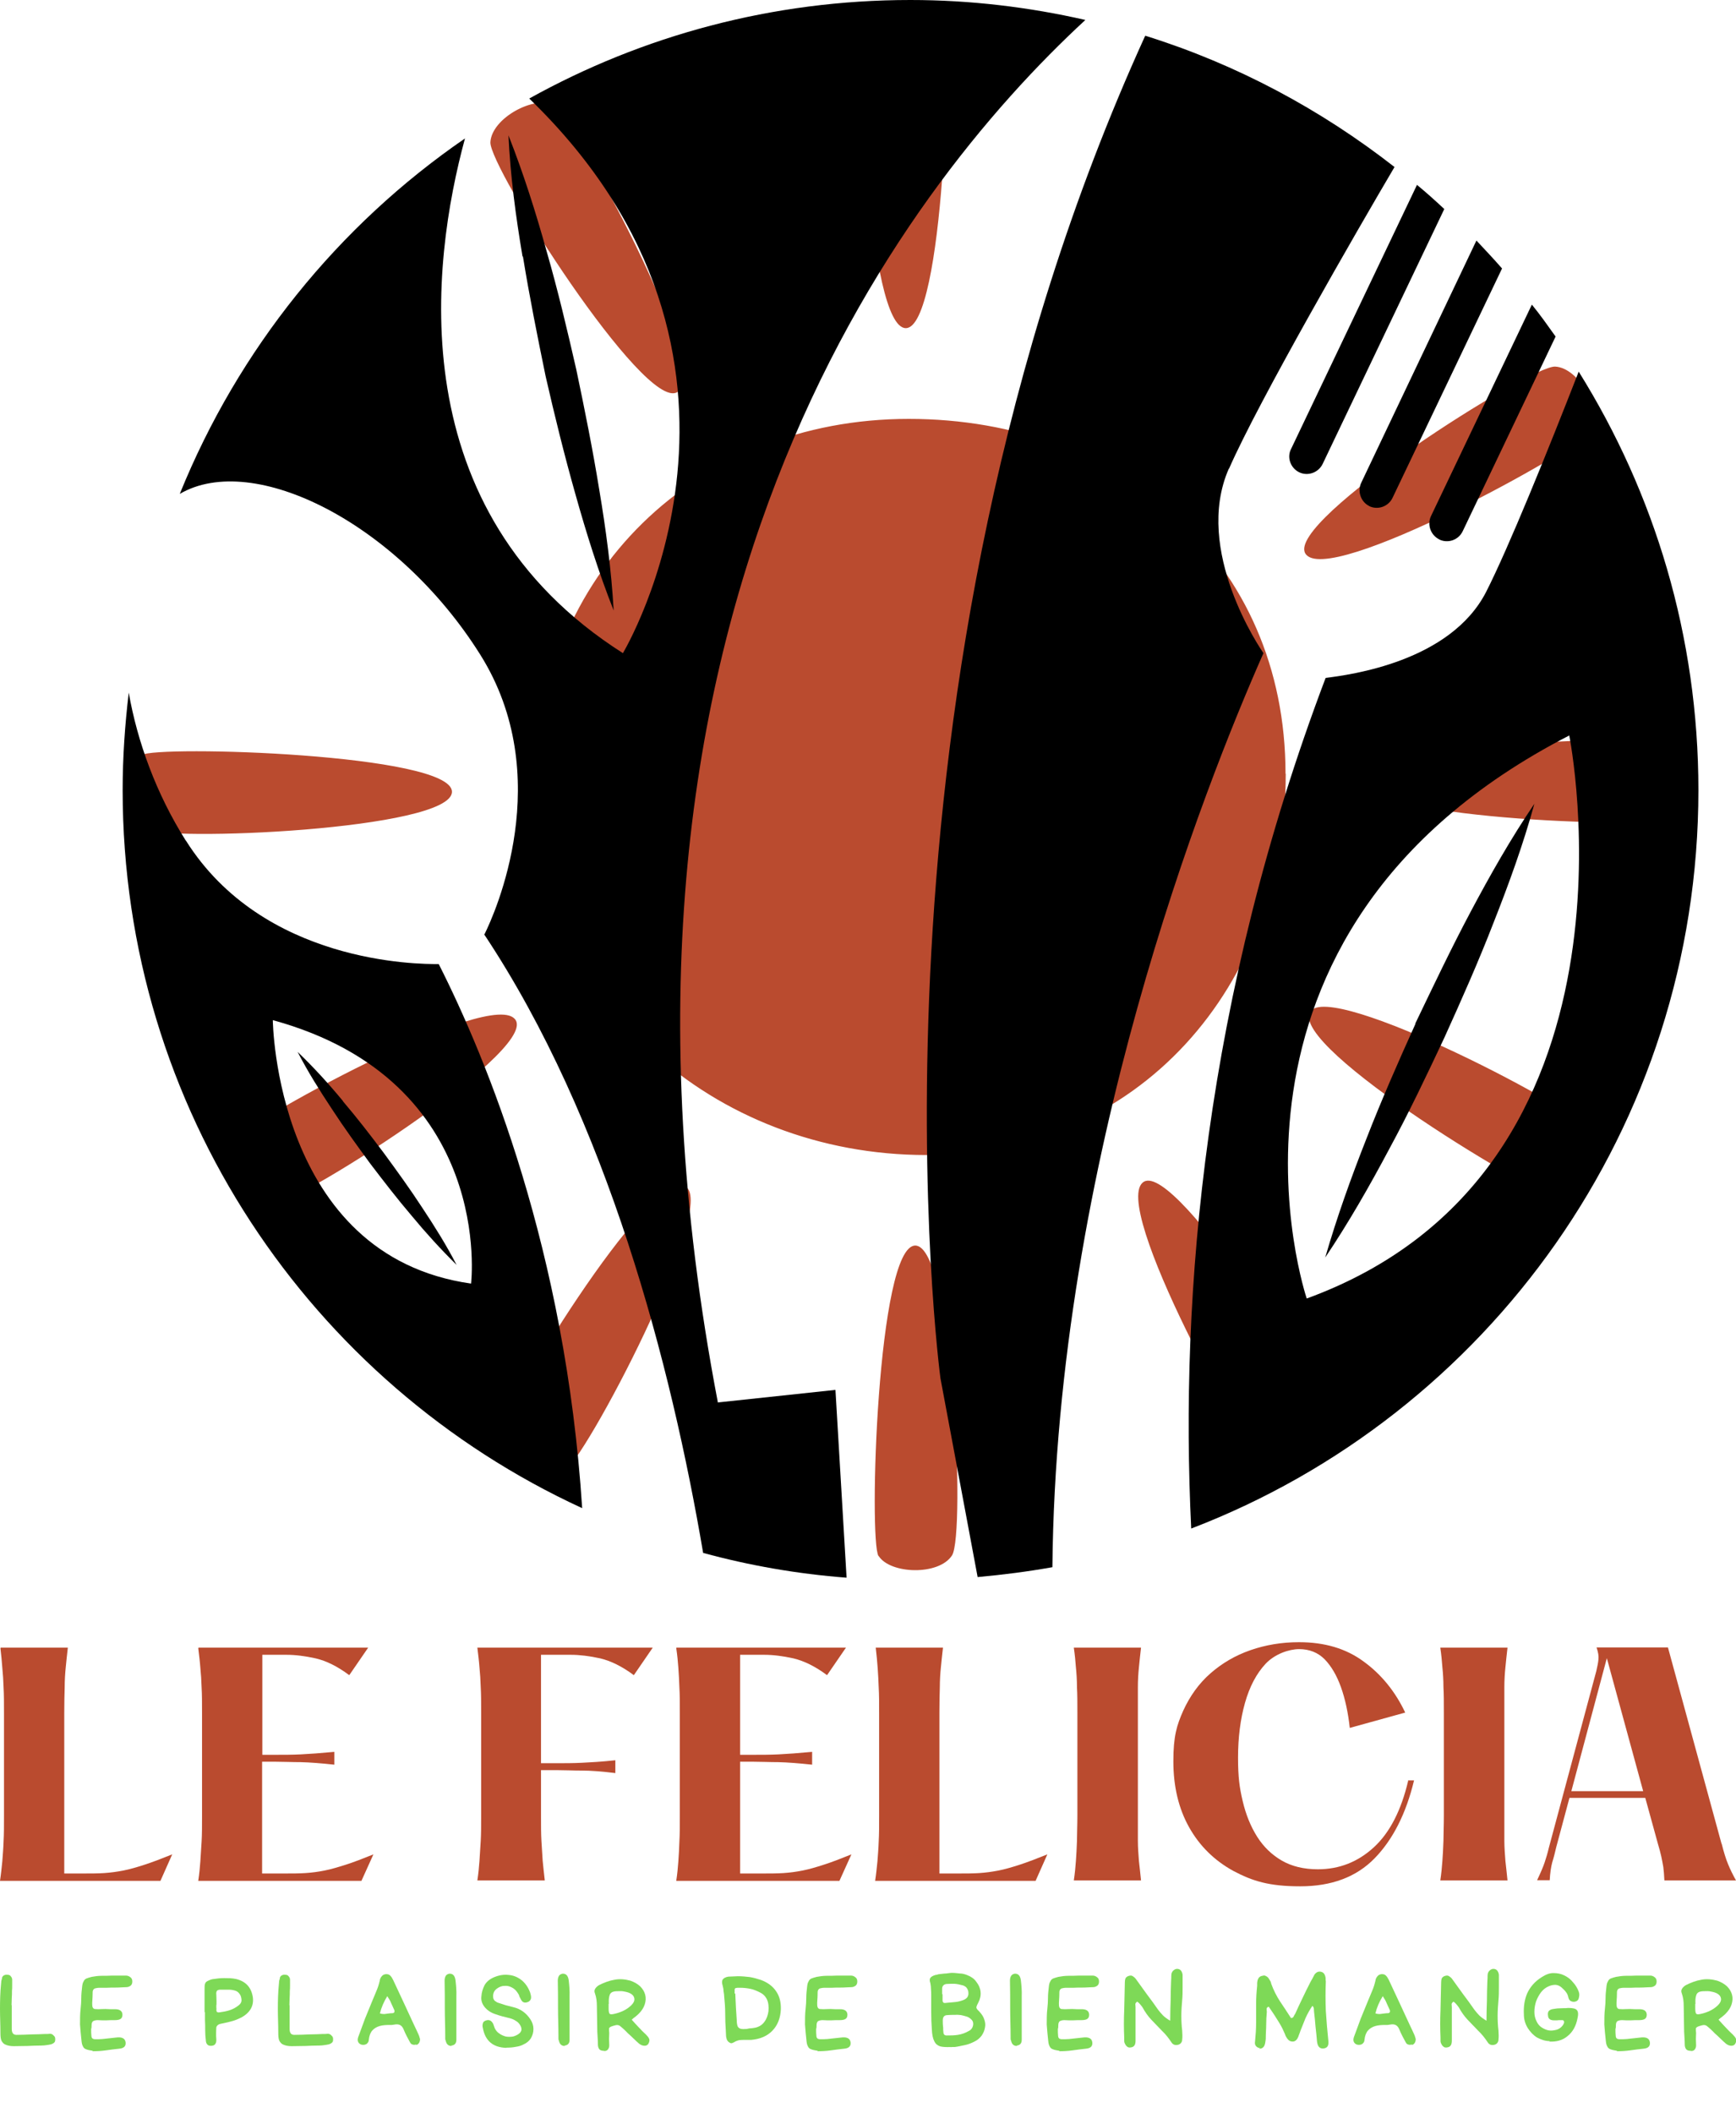 <svg xmlns="http://www.w3.org/2000/svg" xmlns:xlink="http://www.w3.org/1999/xlink" id="Calque_1" viewBox="0 0 826.6 1005.8"><defs><style>      .st0 {        fill: none;      }      .st1 {        fill: #7ed957;      }      .st2 {        fill: #ba4b2f;      }      .st3 {        clip-path: url(#clippath-1);      }      .st4 {        clip-path: url(#clippath-3);      }      .st5 {        clip-path: url(#clippath-2);      }      .st6 {        clip-path: url(#clippath);      }    </style><clipPath id="clippath"><rect class="st0" x="561.2" y="176.8" width="247.8" height="555.8"></rect></clipPath><clipPath id="clippath-1"><rect class="st0" x="85.6" width="435.6" height="751"></rect></clipPath><clipPath id="clippath-2"><rect class="st0" x="441.1" y="16.6" width="225.3" height="734.4"></rect></clipPath><clipPath id="clippath-3"><rect class="st0" x="58" y="327" width="222.8" height="395.5"></rect></clipPath></defs><path class="st2" d="M612.2,368.3c0,101.1-70.1,181.5-171.2,181.5s-186.1-74.1-186.1-175.2,76.7-175.2,177.8-175.2,179.4,67.8,179.4,168.9h0ZM448.7,8.4c-5.5-8.6-28.6-9.4-34.9.3-6.5,10-.6,147.5,17.5,147.5s22.2-140.4,17.5-147.8h0ZM263.6,50c-9.1-4.7-29.5,6.2-30.1,17.7-.6,11.9,73.2,128.1,88.9,119,17.1-9.9-51-132.7-58.8-136.7ZM124.1,178.4c-10.2.5-22.5,20.1-17.2,30.4,5.4,10.6,127.5,74.3,136.5,58.6,9.9-17.1-110.5-89.5-119.3-89h0ZM67.4,359.5c-8.6,5.5-9.4,28.6.3,34.9,10,6.5,147.5.6,147.5-17.5s-140.4-22.2-147.8-17.5h0ZM108.9,544.5c-4.7,9.1,6.2,29.5,17.7,30.1,11.9.6,128.1-73.2,119-88.9-9.9-17.1-132.7,51-136.7,58.8h0ZM237.4,684.1c.5,10.2,20.1,22.5,30.4,17.2,10.6-5.4,74.3-127.5,58.6-136.5-17.1-9.9-89.5,110.5-89,119.3h0ZM418.4,740.7c5.5,8.6,28.6,9.4,34.9-.3,6.5-10,.6-147.5-17.5-147.5s-22.2,140.4-17.5,147.8h0ZM603.5,699.2c9.1,4.7,29.5-6.2,30.1-17.7.6-11.9-73.2-128.1-88.9-119-17.1,9.9,51,132.7,58.8,136.7h0ZM743.1,570.7c10.2-.5,22.5-20.1,17.2-30.4-5.4-10.6-127.5-74.3-136.5-58.6-9.9,17.1,110.5,89.5,119.3,89h0ZM799.7,389.7c8.6-5.5,9.4-28.6-.3-34.9-10-6.5-147.5-.6-147.5,17.5s140.4,22.2,147.8,17.5h0ZM758.2,204.6c4.7-9.1-6.2-29.5-17.7-30.1-11.9-.6-128.1,73.2-119,88.9,9.9,17.1,132.7-51,136.7-58.8h0ZM629.7,65.1c-.5-10.2-20.1-22.5-30.4-17.2-10.6,5.4-74.3,127.5-58.6,136.5,17.1,9.9,89.5-110.5,89-119.3h0Z"></path><path d="M685.3,256.8c4.1,2,9.2.3,11.2-4l44.2-92.6c-3.7-5.2-7.3-10.3-11.3-15.2l-48,100.6c-2,4.1-.2,9.2,4,11.2h0Z"></path><g class="st6"><path d="M808.7,376.1c0-73.2-20.9-141.4-57-199.2-14.8,38-33.5,84.1-44.1,104.9-17.1,33.2-64.6,39.4-76.4,40.9-57.6,152.1-69.5,293-64,404.9,141.2-54.1,241.5-191,241.5-351.5h0ZM622.2,618.1s-58.8-173.4,125-268c0,0,41.8,207.1-125,268Z"></path></g><g class="st3"><path d="M341.8,667.5C270.4,294.4,429.4,90.2,516.8,9.5c-26.7-6.1-54.7-9.5-83.3-9.5-65.8,0-127.7,17-181.5,46.9,128.6,124.3,44.6,264,44.6,264-106.5-67.7-91.2-186.1-75.2-245-60.4,41.5-107.9,100.3-135.8,169.2,35.1-20.5,103.7,13.9,143,76.4,36.5,58,7,123.4,2.1,133.2h-.2c58.8,88.4,89.1,205.2,104.3,294.5,22,6,44.8,10,68.3,11.8l-5.3-89.4-56.2,6h0Z"></path></g><g class="st5"><path d="M585.2,223.1c14.1-32.2,61.4-114.1,78.8-143.6-35.1-27.4-75.1-48.9-118.7-62.5-141.6,310.7-97.5,639.1-97.5,639.1l17.7,94.6c12.1-1.1,23.8-2.6,35.6-4.7,1.8-193.1,72.7-372.3,100.5-435.1-1.2-1.7-33.6-48.9-16.5-87.8h0Z"></path></g><path d="M651.9,240.9c4.1,2,9.2.3,11.2-4l52.1-109.1c-4-4.6-8.1-8.9-12.2-13.3l-54.8,115.2c-2,4.1-.3,9.2,3.8,11.2h0Z"></path><path d="M618.6,224.8c4.1,2,9.2.2,11.2-4l57.9-121.3c-4.3-4-8.5-7.8-13-11.5l-59.9,125.6c-2.2,4.1-.3,9.2,3.8,11.2h0Z"></path><g class="st4"><path d="M88.5,400.2c-14.2-22.5-23.1-47.2-27.2-70.5-1.8,15.2-2.9,30.6-2.9,46.4,0,151.8,89.7,282.4,218.8,341.8-7.9-122.7-45.4-213.8-68.3-259-10.1.1-83.6-.3-120.4-58.8h0ZM224.3,611c-93.3-13.2-94.4-125.4-94.4-125.4,106,29,94.4,125.4,94.4,125.4Z"></path></g><path d="M163.3,524.1c-6.7-8.1-13.8-15.9-21.6-23.4,4.9,9.5,10.5,18.4,16.4,27.3,5.8,8.9,11.9,17.3,18.2,25.9,6.4,8.4,12.8,16.7,19.7,24.8,6.7,8.1,13.8,15.9,21.4,23.4-4.9-9.5-10.5-18.4-16.4-27.3-5.8-8.9-11.9-17.3-18.2-25.9-6.3-8.4-12.7-16.7-19.6-24.8h0Z"></path><path d="M249,122.1c3.1,19.1,6.9,38,10.8,57,4.3,18.8,8.9,37.5,14.2,56.2,5.2,18.5,11,37.1,18.2,55.3-1.1-19.4-3.7-38.7-6.9-57.7-3.1-19.1-6.9-38-10.9-57-4.3-18.8-8.7-37.5-14.1-56.2-5.2-18.7-11-37-18.2-55.3.9,19.4,3.5,38.7,6.7,57.7h0Z"></path><path d="M674,487.3c-8.2,18.1-16.2,36.3-23.4,54.8-7.3,18.5-14,37.2-19.6,56.5,11.2-16.7,21.1-34,30.4-51.5,9.5-17.5,18-35.4,26.4-53.3,8.2-18.1,16.2-36.1,23.4-54.7,7.3-18.5,14.1-37.2,19.4-56.5-11.3,16.7-21.1,34-30.4,51.5-9.2,17.3-17.7,35.2-26.3,53.1h0Z"></path><path class="st2" d="M.3,784.3h32c-.4,3.3-.7,6.5-1,9.4-.3,2.9-.5,6.1-.5,9.4-.1,3.3-.2,7.3-.2,12.1v76.6h8.8c3.8,0,7.2,0,10.2-.2,3-.2,6-.6,9.1-1.2,3.1-.6,6.5-1.6,10.2-2.8s8.1-2.9,13.1-4.9l-5.6,12.6H0c.5-3.3.8-6.4,1.1-9.3.2-2.9.5-6.1.6-9.5.2-3.4.2-7.4.2-12.1v-49c0-4.8,0-8.8-.2-12.1-.1-3.3-.3-6.5-.6-9.4-.2-2.9-.5-6-.9-9.4H.3Z"></path><path class="st2" d="M94.6,784.3h80.7l-9,13.1c-5.6-4.2-10.9-6.8-16-8-5-1.1-9.6-1.7-13.9-1.7h-11.5v47.6h6.6c3.7,0,7.6,0,11.7-.2,4.2-.2,9.5-.6,16-1.2v6.1c-6.5-.7-11.8-1.1-16-1.2-4.1,0-8-.2-11.7-.2h-6.7v53.2h10.4c3.8,0,7.1,0,10.2-.2,3.1-.2,6.1-.6,9.1-1.2,3.1-.6,6.4-1.6,10.2-2.8,3.8-1.2,8.1-2.9,13.1-4.9l-5.7,12.6h-77.7c.5-3.3.8-6.4,1-9.3.2-2.9.4-6.1.6-9.5.2-3.4.2-7.4.2-12.1v-49c0-4.8,0-8.8-.2-12.1-.1-3.3-.3-6.5-.6-9.4-.2-2.9-.6-6-1-9.4h0Z"></path><path class="st2" d="M227.3,784.3h83.5l-9,13.1c-5.6-4.2-11-6.8-16-8-5-1.1-9.7-1.7-14-1.7h-14.2v51.6h7.7c3.7,0,7.6,0,11.7-.2,4.2-.2,9.5-.5,16-1.2v6.1c-6.5-.8-11.8-1.2-16-1.2-4.1,0-8-.2-11.7-.2h-7.7v21.6c0,4.7,0,8.7.2,12.1.2,3.4.4,6.5.6,9.5.3,2.9.6,6,1,9.3h-32.1c.5-3.3.8-6.4,1-9.3.2-2.9.4-6.1.6-9.5.2-3.4.2-7.4.2-12.1v-49c0-4.8,0-8.8-.2-12.1-.1-3.3-.3-6.5-.6-9.4-.2-2.9-.6-6-1-9.4h0Z"></path><path class="st2" d="M322.1,784.3h80.7l-9,13.1c-5.6-4.2-11-6.8-16-8-5-1.1-9.6-1.7-13.9-1.7h-11.5v47.6h6.6c3.7,0,7.6,0,11.7-.2,4.2-.2,9.5-.6,16-1.2v6.1c-6.5-.7-11.8-1.1-16-1.2-4.1,0-8-.2-11.7-.2h-6.6v53.2h10.4c3.8,0,7.1,0,10.2-.2,3.1-.2,6.1-.6,9.1-1.2,3.1-.6,6.5-1.6,10.2-2.8,3.8-1.2,8.1-2.9,13.1-4.9l-5.7,12.6h-77.7c.5-3.3.8-6.4,1-9.3.2-2.9.4-6.1.5-9.5.2-3.4.2-7.4.2-12.1v-49c0-4.8,0-8.8-.2-12.1-.1-3.3-.3-6.5-.5-9.4-.2-2.9-.5-6-1-9.4h0Z"></path><path class="st2" d="M417,784.3h32c-.4,3.3-.7,6.5-1,9.4-.3,2.9-.5,6.1-.5,9.4-.1,3.3-.2,7.3-.2,12.1v76.6h8.8c3.8,0,7.2,0,10.2-.2,3-.2,6-.6,9.1-1.2,3.1-.6,6.5-1.6,10.2-2.8s8.1-2.9,13.1-4.9l-5.6,12.6h-76.4c.5-3.3.8-6.4,1.1-9.3.2-2.9.5-6.1.6-9.5.2-3.4.2-7.4.2-12.1v-49c0-4.8,0-8.8-.2-12.1-.1-3.3-.3-6.5-.5-9.4-.2-2.9-.5-6-.9-9.4h0Z"></path><path class="st2" d="M511.3,784.3h32c-.4,3.3-.7,6.5-1,9.4-.3,2.9-.5,6.1-.5,9.4,0,3.3,0,7.3,0,12.1v49c0,4.7,0,8.7,0,12.1,0,3.4.3,6.5.5,9.5.3,2.9.7,6,1,9.3h-32c.5-3.3.8-6.4,1-9.3.2-2.9.4-6.1.5-9.5,0-3.4.2-7.4.2-12.1v-49c0-4.8,0-8.8-.2-12.1,0-3.3-.2-6.5-.5-9.4-.2-2.9-.5-6-1-9.4h0Z"></path><path class="st2" d="M670.4,847.5h2.9c-3.8,15.8-10.1,28.2-18.8,37.1-8.7,8.9-20.5,13.3-35.4,13.3s-22.7-2.5-31.8-7.3c-9.1-5-16.1-11.9-21.1-20.8-5-8.9-7.5-19.4-7.5-31.4s1.6-17.1,4.7-24.1c3.2-7,7.5-13,13-17.8s11.8-8.5,19-11c7.2-2.5,14.9-3.8,23.1-3.8,12.2,0,22.4,3,30.8,9.2,8.4,6.1,15,14.2,19.8,24.3l-26.4,7.3c-.8-7.3-2.2-13.8-4.2-19.4-2-5.6-4.6-10-7.8-13.3-3.2-3.2-7.3-4.8-12.1-4.8s-11.6,2.3-16,7c-4.3,4.6-7.6,10.8-9.8,18.6s-3.3,16.5-3.3,26,.7,14.3,2.2,20.7c1.5,6.4,3.8,12.1,6.9,17,3.1,4.9,7.1,8.7,11.8,11.4,4.7,2.7,10.4,4.1,17.1,4.1,10.2,0,19.1-3.5,26.7-10.5,7.6-7,13-17.6,16.3-31.6h0Z"></path><path class="st2" d="M685.8,784.3h32c-.4,3.3-.7,6.5-1,9.4-.3,2.9-.5,6.1-.5,9.4,0,3.3,0,7.3,0,12.1v49c0,4.7,0,8.7,0,12.1,0,3.4.3,6.5.5,9.5.3,2.9.7,6,1,9.3h-32c.5-3.3.8-6.4,1-9.3.2-2.9.4-6.1.5-9.5,0-3.4.2-7.4.2-12.1v-49c0-4.8,0-8.8-.2-12.1,0-3.3-.2-6.5-.5-9.4-.2-2.9-.5-6-1-9.4Z"></path><path class="st2" d="M819.8,877.7c1,4,2,7.2,3,9.6,1,2.5,2.3,5.1,3.8,7.8h-34.1c-.1-2.5-.3-4.6-.5-6.3-.3-1.7-.6-3.4-1-5.2-.4-1.7-.9-3.7-1.6-6l-6-21.8h-36.1l-6.3,23.5c-.6,2.6-1.2,5-1.9,7.2-.6,2.2-1,5-1.2,8.5h-6c1.7-3.6,2.9-6.4,3.6-8.5.7-2.1,1.4-4.4,2-7l22.6-84.1c.5-2.2.9-4.1,1-5.5.2-1.5-.1-3.4-.9-5.7h34l25.5,93.4h0ZM748.2,852.6h34.2l-17.3-63.3-16.9,63.3Z"></path><path class="st1" d="M6.5,974c-1.6,0-2.9-.3-3.8-.7-.9-.3-1.5-1-2-1.9-.4-.9-.5-2.2-.5-3.8,0-3.8-.2-7.6-.2-11.4,0-3.9.1-7.8.5-11.8,0-.3.1-.8.1-1.2,0-.4.2-.8.3-1.2,0-.7.3-1.3.8-1.6.5-.3,1.1-.5,1.7-.4.8,0,1.4.2,1.7.7.4.4.7,1,.7,1.6,0,.9,0,1.9,0,2.8,0,.9,0,1.7-.1,2.6,0,1.2,0,2.3-.1,3.4,0,1.1-.1,2.2-.1,3.4h.1v5.6c0,1.8,0,3.7,0,5.7,0,1,.2,1.8.7,2.3.4.4,1.1.6,2.2.5,2.2,0,4.3-.1,6.4-.2,2.2,0,4.3-.1,6.5-.2h1.2c.4,0,.8-.1,1.2-.1.7,0,1.3.3,1.7.8.5.4.8.9.8,1.6,0,.7,0,1.3-.4,1.7-.4.4-.9.7-1.5.9-.8.2-1.6.3-2.3.4-.7.1-1.5.2-2.3.2-2.2,0-4.4.1-6.6.2-2.2,0-4.4.1-6.6.1h0Z"></path><path class="st1" d="M44.2,976.2c-1.3-.2-2.4-.4-3.1-.7-.7-.2-1.3-.7-1.6-1.4-.4-.7-.6-1.6-.7-2.8-.3-2.5-.5-5.1-.7-7.6,0-2.5,0-5.1.3-7.6.2-1.7.3-3.4.3-5.1,0-1.7.2-3.5.4-5.2.1-1.1.3-2,.7-2.6.3-.7.7-1.1,1.3-1.4.7-.3,1.5-.5,2.6-.8,1.6-.3,3.2-.5,4.8-.5s3.2,0,4.9-.1h6.6c.8,0,1.5.3,2.1.8.6.4.9,1.1.9,2,0,.8-.2,1.5-.8,2-.6.4-1.2.7-2,.7-1.5,0-3.1.2-4.8.2-1.6,0-3.1,0-4.7.1h-3.4c-.9,0-1.6.2-2.1.3-.4.2-.7.4-.9.9-.2.4-.2,1-.2,2,0,1.7-.2,3.1-.2,4,0,.9,0,1.5.2,2,.1.4.4.7.9.9.4,0,1,.1,1.8.1.9,0,2-.1,3.4-.1.8,0,1.5.1,2.3.1.8,0,1.5,0,2.3,0,2.4,0,3.5,1,3.5,2.7,0,1.1-.5,1.8-1.2,2.1-.7.3-1.5.4-2.4.4-1.4,0-2.8,0-4.1.1-1.4,0-2.8,0-4.1-.1-.9,0-1.7.2-2.2.5-.5.4-.7,1.1-.7,2.1,0,.5,0,1.1-.2,1.6,0,1.3,0,2.3.1,3,0,.7.2,1.3.5,1.5.3.3.9.4,1.6.4s1.8,0,3.1-.1c1.2-.1,2.4-.3,3.7-.4,1.2-.1,2.4-.3,3.7-.4,2.3-.1,3.5.7,3.7,2.4.2,1.8-.8,2.8-3.1,3-2.1.2-4.2.5-6.4.8-2.1.3-4.2.4-6.3.4h0Z"></path><path class="st1" d="M101,973.8c-.9.1-1.7,0-2.2-.5-.5-.5-.8-1.2-.8-2.2-.2-1.5-.3-3.1-.3-4.7,0-1.7,0-3.3-.1-4.8v-3.8h-.2v-10.8c0-1.1,0-2,.2-2.6.2-.7.6-1.1,1.2-1.4.6-.3,1.4-.7,2.4-.9,1.9-.3,3.7-.5,5.5-.5,1.9,0,3.7,0,5.6.4,4.7,1.1,7.4,4,8.1,8.8.5,4-1.3,7.2-5.4,9.5-1.4.7-2.8,1.3-4.2,1.7-1.5.4-2.9.8-4.5,1.1-1.2.2-2,.4-2.4.7s-.7.6-.9,1.2c0,.5-.1,1.4-.1,2.5v1.7c0,.5.1,1.1.1,1.6,0,.7,0,1.4-.4,2-.3.6-.9.9-1.7,1h0ZM103,956.5c0,.5.1.9.3,1.2.3.2.7.3,1.2.2,1.6-.2,3.2-.5,4.8-1,1.6-.5,3-1.3,4.3-2.3.9-.7,1.3-1.4,1.4-2.2,0-.8-.1-1.7-.5-2.6-.6-1.1-1.4-1.9-2.4-2.2-.9-.3-2-.5-3.1-.5-1.8,0-3.2,0-4.1,0-.9,0-1.5.3-1.7.7-.2.4-.3.9-.2,1.7,0,.8.1,1.9.1,3.3s0,1.3-.1,1.9c0,.6,0,1.2.1,1.9h0Z"></path><path class="st1" d="M138.8,974c-1.6,0-2.9-.3-3.8-.7-.9-.3-1.5-1-2-1.9-.4-.9-.5-2.2-.5-3.8,0-3.8-.2-7.6-.2-11.4,0-3.9.1-7.8.5-11.8,0-.3.1-.8.1-1.2,0-.4.2-.8.3-1.2,0-.7.3-1.3.8-1.6.5-.3,1.1-.5,1.7-.4.8,0,1.4.2,1.7.7.4.4.7,1,.7,1.6,0,.9,0,1.9,0,2.8,0,.9,0,1.7-.1,2.6,0,1.2,0,2.3-.1,3.4,0,1.1-.1,2.2-.1,3.4h.1v5.6c0,1.8,0,3.7,0,5.7,0,1,.2,1.8.7,2.3.4.4,1.1.6,2.2.5,2.2,0,4.3-.1,6.4-.2,2.2,0,4.3-.1,6.5-.2h1.2c.4,0,.8-.1,1.2-.1.7,0,1.3.3,1.7.8.5.4.8.9.8,1.6,0,.7,0,1.3-.4,1.7-.4.4-.9.7-1.5.9-.8.2-1.6.3-2.3.4-.7.1-1.5.2-2.3.2-2.2,0-4.4.1-6.6.2-2.2,0-4.4.1-6.6.1h0Z"></path><path class="st1" d="M198.1,973.2c-.6.2-1.2.2-1.7,0-.5-.1-.9-.5-1.2-1.1-.5-.9-1-1.9-1.5-2.8-.5-1-1-2-1.4-3-.4-1.1-1-1.9-1.7-2.3-.7-.4-1.6-.5-2.7-.3-.4,0-.9.2-1.3.2h-1.2c-1.7,0-3.2.1-4.6.5-1.4.4-2.6,1.1-3.5,2.1-.9,1-1.5,2.5-1.7,4.5,0,.8-.4,1.4-1,1.9-.6.4-1.4.6-2.4.4-.8-.2-1.4-.7-1.7-1.4-.3-.7-.2-1.6.2-2.6,1-2.8,2.1-5.6,3.1-8.4,1.1-2.8,2.3-5.5,3.4-8.3.7-1.6,1.3-3.2,2-4.8.7-1.6,1.2-3.2,1.6-4.9.1-.8.4-1.5.9-2.1.5-.7,1.2-1,2.1-1.1.9,0,1.6.2,2.1.8.5.5.9,1.2,1.3,2,1.7,3.6,3.3,7.1,5,10.7,1.7,3.6,3.3,7.2,5,10.8.3.7.7,1.5,1.1,2.3.3.7.7,1.5,1,2.2.2.4.3.7.4,1.1.1.4.2.7.3,1,0,1.5-.7,2.5-1.7,2.8h0ZM180.9,958.4c1,.3,2,.4,2.9.2,1-.1,2-.3,2.9-.3.5,0,.8-.1,1-.4.2-.3.2-.8,0-1.2-.5-1.1-1-2.2-1.5-3.3-.4-1.1-1.1-2.1-1.8-3.2-1.6,2.6-2.8,5.3-3.5,8.2h0Z"></path><path class="st1" d="M215.1,973.9c-.9,0-1.5-.2-2-.7s-.7-1.1-.9-1.9c-.2-.3-.2-.7-.2-1v-1.1c0-4.4-.2-8.8-.2-13.2,0-4.4,0-8.7-.1-13.1,0-.8.1-1.5.4-2.1.3-.7.9-1.1,1.8-1.3,1.7-.1,2.7.9,3,3.2.3,2.6.5,5.1.4,7.5v19.9c0,.3,0,.6,0,.9,0,1.7-.9,2.6-2.4,2.7h0Z"></path><path class="st1" d="M241.1,974.8c-6.4-.2-10.1-3.4-11.2-9.5-.2-.7-.2-1.4,0-2.1.1-.7.6-1.1,1.4-1.4.8-.3,1.5-.3,2.1,0,.6.3,1,.8,1.4,1.5.1.3.3.7.4,1.1.1.4.3.7.4,1.1.5,1,1.2,1.9,2.2,2.5.9.7,2,1.1,3,1.4,1.1.2,2.3.2,3.5,0,1.1-.3,2.2-.8,3-1.5.6-.5.9-1.1,1-1.7,0-.7-.1-1.3-.5-2-.5-.9-1.2-1.7-2.1-2.2-.9-.6-1.8-1-2.9-1.3-1.2-.3-2.4-.6-3.6-.9-1.2-.3-2.3-.7-3.5-1.1-2.1-.7-3.8-1.9-5-3.4-1.2-1.5-1.7-3.2-1.5-4.9.1-2,.7-3.8,1.5-5.4.9-1.6,2.4-2.9,4.5-3.8,2.4-1,4.7-1.4,7.1-1.1,2.3.2,4.3,1.1,6.1,2.5,1.8,1.5,3.1,3.4,4,5.8.4,1.3.6,2.3.4,3-.2.7-.7,1.3-1.5,1.6-1.1.4-1.9.3-2.5-.2-.5-.5-.9-1.2-1.3-2.1-.2-.3-.3-.7-.4-1.1-.2-.3-.4-.7-.7-1.1-.7-1.1-1.7-2-2.8-2.5-1.1-.6-2.2-.8-3.5-.7-1.2,0-2.4.5-3.5,1.3-1.3.9-1.9,2.3-1.8,3.9,0,.8.3,1.4.8,1.9.5.4,1.1.8,1.8,1,1.1.4,2.3.7,3.4,1.1,1.1.3,2.3.6,3.5.9,3.5.8,6.3,2.8,8.3,5.9.9,1.4,1.4,2.9,1.4,4.5s-.4,3-1.2,4.4c-.8,1.3-2,2.3-3.6,3-.9.5-2.1.9-3.6,1.1-1.4.3-2.9.4-4.5.4h0Z"></path><path class="st1" d="M269,973.9c-.9,0-1.5-.2-2-.7s-.7-1.1-.9-1.9c-.2-.3-.2-.7-.2-1v-1.1c0-4.4-.2-8.8-.2-13.2,0-4.4,0-8.7-.1-13.1,0-.8.1-1.5.4-2.1.3-.7.9-1.1,1.8-1.3,1.7-.1,2.7.9,3,3.2.3,2.6.5,5.1.4,7.5v19.9c0,.3,0,.6,0,.9,0,1.7-.9,2.6-2.4,2.7h0Z"></path><path class="st1" d="M287.5,976.2c-.9,0-1.6-.2-2.1-.7-.4-.5-.7-1.3-.7-2.2,0-2-.2-4.1-.3-6.2,0-2.1-.1-4.2-.1-6.2,0-2-.1-4-.1-6,0-2-.2-4-.9-6-.4-.9-.3-1.7.2-2.4.5-.7,1.1-1.2,1.8-1.6,2.4-1.2,4.8-2.1,7.2-2.5,2.4-.5,5-.3,7.6.4,2,.7,3.5,1.6,4.7,2.7,1.2,1.2,2,2.5,2.4,4,.4,1.5.3,3-.2,4.6-.5,1.6-1.5,3.1-2.9,4.5-.5.5-1.1,1-1.6,1.4-.6.4-1.2.9-1.7,1.4,1.1,1.3,2.3,2.5,3.4,3.7,1.1,1.2,2.2,2.3,3.4,3.4.7.7,1.2,1.3,1.5,2,.3.7.1,1.5-.4,2.4-.4.6-1,.9-1.8.9s-1.7-.3-2.6-1c-.9-.8-1.8-1.6-2.7-2.5-.9-.9-1.8-1.7-2.7-2.5-.5-.6-1.1-1.1-1.6-1.6-.5-.5-1.1-1-1.7-1.5-.7-.7-1.5-.9-2.4-.7-.8.2-1.6.4-2.3.7-.4.2-.7.4-.9.8,0,.3,0,.7,0,1.1,0,.4.1.7.1,1.1,0,.9-.1,1.9-.1,2.9,0,.9.1,1.9.1,2.9s-.2,1.3-.5,1.9c-.4.6-1,.9-1.8.9h0ZM289.8,953.8v2.4c0,1.3.2,2.1.5,2.4.3.3,1.1.3,2.3,0,1.4-.3,2.8-.8,4.1-1.4,1.3-.6,2.5-1.4,3.6-2.4,1.4-1.3,2-2.5,1.7-3.7-.2-1.1-1.2-2.1-3-2.7-.6-.2-1.2-.3-1.7-.4-.5-.1-1-.2-1.5-.2-1.7,0-3,0-3.9.3-.9.3-1.5.9-1.7,1.9-.3.9-.4,2.2-.3,3.9h0Z"></path><path class="st1" d="M349.1,972.3c-.6.4-1.2.4-1.7,0-.6-.3-1-.8-1.3-1.4-.2-.7-.4-1.3-.4-2,0-.7-.1-1.4-.1-2.2-.2-2.8-.3-5.5-.3-8.3,0-2.8-.2-5.5-.5-8.3,0-.8-.2-1.6-.3-2.4,0-.9-.2-1.7-.4-2.5-.4-1.3-.4-2.3,0-2.9.5-.7,1.4-1.2,2.7-1.4.8,0,1.5-.1,2.3-.1.8,0,1.5-.1,2.3-.1,2,0,3.8.2,5.6.4,1.8.3,3.6.8,5.4,1.4,3.1,1.2,5.5,2.9,7.1,5.3,1.7,2.4,2.4,5.3,2.3,8.7-.2,4.1-1.5,7.5-4,10.1-2.5,2.6-5.8,4-10.1,4.4-.9,0-1.9,0-2.8,0-.9,0-1.9,0-2.8.1-.9.2-1.8.5-2.7,1.1h0ZM350.1,948.9c.1,2.2.2,4.3.3,6.4.1,2.1.3,4.2.4,6.3,0,1.3.2,2.3.4,2.9.3.6.8,1,1.4,1.2.7.2,1.7.2,3,.1.5-.1,1.1-.3,1.8-.3.7,0,1.4-.2,2.2-.3,1.8-.4,3.3-1.3,4.3-2.7,1.1-1.4,1.7-3.1,2-5.1.2-2.2,0-4.1-.7-5.6-.7-1.5-1.8-2.7-3.6-3.5-1.4-.7-2.8-1.3-4.3-1.6-1.5-.3-3.1-.5-4.8-.5s-1.5,0-2,.1c-.4,0-.6.3-.7.7,0,.4,0,1,0,2h0Z"></path><path class="st1" d="M389.4,976.2c-1.3-.2-2.4-.4-3.1-.7-.7-.2-1.3-.7-1.6-1.4-.4-.7-.6-1.6-.7-2.8-.3-2.5-.5-5.1-.7-7.6,0-2.5,0-5.1.3-7.6.2-1.7.3-3.4.3-5.1,0-1.7.2-3.5.4-5.2.1-1.1.3-2,.7-2.6.3-.7.7-1.1,1.3-1.4.7-.3,1.5-.5,2.6-.8,1.6-.3,3.2-.5,4.8-.5s3.2,0,4.9-.1h6.6c.8,0,1.5.3,2.1.8.6.4.9,1.1.9,2,0,.8-.2,1.5-.8,2-.6.4-1.2.7-2,.7-1.5,0-3.1.2-4.8.2-1.6,0-3.1,0-4.7.1h-3.4c-.9,0-1.6.2-2.1.3-.4.2-.7.4-.9.9-.2.4-.2,1-.2,2,0,1.7-.2,3.1-.2,4,0,.9,0,1.5.2,2,.1.4.4.7.9.9.4,0,1,.1,1.8.1.9,0,2-.1,3.4-.1.8,0,1.5.1,2.3.1.8,0,1.5,0,2.3,0,2.4,0,3.5,1,3.5,2.7,0,1.1-.5,1.8-1.2,2.1-.7.3-1.5.4-2.4.4-1.4,0-2.8,0-4.1.1-1.4,0-2.8,0-4.1-.1-.9,0-1.7.2-2.2.5-.5.4-.7,1.1-.7,2.1,0,.5,0,1.1-.2,1.6,0,1.3,0,2.3.1,3,0,.7.2,1.3.5,1.5.3.3.9.4,1.6.4s1.8,0,3.1-.1c1.2-.1,2.4-.3,3.7-.4,1.2-.1,2.4-.3,3.7-.4,2.3-.1,3.5.7,3.7,2.4.2,1.8-.8,2.8-3.1,3-2.1.2-4.2.5-6.4.8-2.1.3-4.2.4-6.3.4h0Z"></path><path class="st1" d="M452.6,974.4c-2,.1-3.7,0-4.9-.3-1.2-.4-2.2-1.1-2.8-2.4-.7-1.3-1.1-3.2-1.2-5.7-.2-2.7-.3-5.4-.3-8.1,0-2.8,0-5.5,0-8.2,0-.9,0-1.9-.1-2.8,0-.9-.1-1.9-.3-2.9-.4-1.1-.4-2,0-2.5.3-.5,1.1-1,2.4-1.4.3,0,.7-.1,1-.2.3-.1.7-.2,1-.2,1.1-.1,2.1-.3,3.1-.3,1-.1,2-.3,2.8-.3,1.4,0,2.6.2,3.8.3,1.1,0,2.3.3,3.5.8,1.8.7,3.3,1.7,4.3,3.2,1.1,1.4,1.8,2.9,2,4.7.2,1.7-.2,3.5-1.1,5.2-.5.9-.8,1.6-.9,2.2,0,.5.4,1.1,1.3,1.9,1.1,1.2,2,2.4,2.4,3.7.5,1.3.7,2.7.4,4-.2,1.4-.8,2.7-1.6,3.9-.9,1.2-2.1,2.2-3.6,2.9-1.4.7-2.9,1.3-4.5,1.6-1.5.3-3.1.7-4.7.9h-1c-.4,0-.7,0-1.1.1h0ZM448.8,949.3v2.8c0,1.1.5,1.5,1.6,1.3,1.4-.1,2.9-.3,4.3-.4,1.4-.1,2.8-.5,4.1-1,.8-.3,1.4-.8,1.8-1.3.4-.6.6-1.3.5-2.2,0-.8-.3-1.5-.7-2.1-.4-.6-1-1-1.8-1.3-1.4-.4-2.8-.7-4.1-.8-1.3,0-2.6,0-3.9.1-1.3.2-2,1-2,2.3v2.5h0ZM449.1,965.2v1.1c0,.3.1.6.1,1,0,1,.5,1.6,1.5,1.6,1.9,0,3.7,0,5.5-.3,1.8-.3,3.5-.9,5.2-1.9.7-.3,1.1-.8,1.5-1.4.3-.6.5-1.2.5-2,0-.9-.4-1.6-1-2.1-.5-.5-1.1-.9-1.8-1.2-1-.3-2-.6-3-.8-.9-.1-1.9-.2-2.8-.1-1.5,0-2.7,0-3.6.1-.9,0-1.5.3-1.8.7-.3.4-.5,1-.5,1.9,0,.8,0,1.9.2,3.4h0Z"></path><path class="st1" d="M484.3,973.9c-.9,0-1.5-.2-2-.7s-.7-1.1-.9-1.9c-.2-.3-.2-.7-.2-1v-1.1c0-4.4-.2-8.8-.2-13.2,0-4.4,0-8.7-.1-13.1,0-.8.1-1.5.4-2.1.3-.7.9-1.1,1.8-1.3,1.7-.1,2.7.9,3,3.2.3,2.6.5,5.1.4,7.5v19.9c0,.3,0,.6,0,.9,0,1.7-.9,2.6-2.4,2.7h0Z"></path><path class="st1" d="M504.5,976.2c-1.3-.2-2.4-.4-3.1-.7-.7-.2-1.3-.7-1.6-1.4-.4-.7-.6-1.6-.7-2.8-.3-2.5-.5-5.1-.7-7.6,0-2.5,0-5.1.3-7.6.2-1.7.3-3.4.3-5.1,0-1.7.2-3.5.4-5.2.1-1.1.3-2,.7-2.6.3-.7.7-1.1,1.3-1.4.7-.3,1.5-.5,2.6-.8,1.6-.3,3.2-.5,4.8-.5s3.2,0,4.9-.1h6.6c.8,0,1.5.3,2.1.8.6.4.9,1.1.9,2,0,.8-.2,1.5-.8,2-.6.4-1.2.7-2,.7-1.5,0-3.1.2-4.8.2-1.6,0-3.1,0-4.7.1h-3.4c-.9,0-1.6.2-2.1.3-.4.2-.7.4-.9.9-.2.4-.2,1-.2,2,0,1.7-.2,3.1-.2,4,0,.9,0,1.5.2,2,.1.4.4.7.9.9.4,0,1,.1,1.8.1.9,0,2-.1,3.4-.1.8,0,1.5.1,2.3.1.8,0,1.5,0,2.3,0,2.4,0,3.5,1,3.5,2.7,0,1.1-.5,1.8-1.2,2.1-.7.3-1.5.4-2.4.4-1.4,0-2.8,0-4.1.1-1.4,0-2.8,0-4.1-.1-.9,0-1.7.2-2.2.5-.5.4-.7,1.1-.7,2.1,0,.5,0,1.1-.2,1.6,0,1.3,0,2.3.1,3,0,.7.2,1.3.5,1.5.3.3.9.4,1.6.4s1.8,0,3.1-.1c1.2-.1,2.4-.3,3.7-.4,1.2-.1,2.4-.3,3.7-.4,2.3-.1,3.5.7,3.7,2.4.2,1.8-.8,2.8-3.1,3-2.1.2-4.2.5-6.4.8-2.1.3-4.2.4-6.3.4h0Z"></path><path class="st1" d="M538.4,974.6c-.7.1-1.2,0-1.6-.3-.4-.3-.8-.7-1-1.2-.3-.5-.5-1-.5-1.6v-1.6c-.2-4.4-.2-8.7,0-13.1.1-4.4.2-8.8.3-13.2,0-.7.1-1.3.3-1.9.3-.5.8-.9,1.4-1.1.9-.3,1.5-.3,2.1.1.6.4,1.1.8,1.5,1.4l5.2,7.2c1.8,2.4,3.6,4.8,5.3,7.3.7.9,1.5,1.9,2.3,2.7.9.9,2,1.7,3.5,2.6,0-3.3.1-6.5.2-9.6,0-3,.1-6,.2-8.9,0-.7.1-1.3.1-1.9s0-1.3.1-2c.2-.7.5-1.2,1-1.6s1-.7,1.7-.7,1.4.3,1.8.8c.4.5.7,1.2.8,2v6c0,2,0,4.1-.2,6.1-.2,2.4-.4,4.8-.4,7.3,0,2.4.1,4.8.4,7.2,0,.7.1,1.5.1,2.2s0,1.4-.1,2.1c0,.6-.2,1.1-.5,1.5-.3.4-.7.7-1.3.9-1.5.4-2.6,0-3.3-1.1-1.3-2-2.8-3.9-4.6-5.6-1.7-1.7-3.3-3.5-5-5.2-1.6-1.7-3-3.7-4.2-5.9-.4-.5-.7-1-1.1-1.4-.4-.5-.8-.9-1.4-1.3-.6.4-.9.8-.9,1.3,0,.4.1.9.1,1.3v15.9c0,.4,0,.8-.1,1.2-.2,1.3-1,2-2.3,2.1h0Z"></path><path class="st1" d="M600,974.9c-.8,0-1.5-.4-2-1-.4-.5-.6-1.2-.4-2.2.3-3,.5-5.9.5-8.8v-8.9c0-3,.2-5.9.5-8.8v-1.2c0-.4.1-.9.2-1.3.3-1.2,1-2,2.3-2.2.7-.2,1.2-.2,1.6.1.5.2.9.5,1.3,1,.3.4.5.9.8,1.3s.4.9.5,1.4c1.1,3,2.5,5.8,4.2,8.4,1.8,2.6,3.5,5.3,5.2,7.9.7,0,1.1-.3,1.3-.8.2-.4.4-.8.7-1.2,1.1-2.5,2.3-5,3.5-7.5,1.2-2.5,2.4-5,3.7-7.5.3-.6.6-1.1.9-1.6.3-.6.6-1.1.9-1.7.3-.7.8-1.1,1.4-1.5.6-.3,1.2-.4,2-.2.8.2,1.3.7,1.6,1.3.3.6.5,1.3.5,2v.7c0,.2.1.4.1.5-.2,4.7-.2,9.4,0,14.2.3,4.7.7,9.4,1.2,14.2.1,1.2,0,2-.4,2.6-.4.6-1.1.9-2,1-1.7.1-2.7-.9-3-3.3-.2-2.3-.4-4.6-.7-7-.2-2.4-.4-4.7-.7-7.1,0-.4-.1-.9-.1-1.4s-.2-1-.7-1.5c-1.3,1.9-2.4,3.9-3.3,5.9-.8,2-1.6,4-2.4,6-.2.6-.4,1.2-.7,1.9-.2.6-.4,1.2-.7,1.7-.5.9-1.3,1.5-2.3,1.5-.9,0-1.7-.3-2.4-1.2-.4-.5-.7-1-1-1.6-.2-.6-.4-1.1-.7-1.7-.9-2.2-2.1-4.2-3.4-6.2-1.2-2-2.6-4-3.9-5.9-.7.2-1,.6-1,1.1,0,.5.1,1,.1,1.4-.2,2-.3,4.1-.3,6.1,0,2-.2,4-.2,6,0,.5,0,1-.1,1.5,0,.4-.2.9-.2,1.3-.2.8-.4,1.4-.9,1.9s-1.1.7-2,.7h0Z"></path><path class="st1" d="M672.2,973.2c-.6.2-1.2.2-1.7,0-.5-.1-.9-.5-1.2-1.1-.5-.9-1-1.9-1.5-2.8-.5-1-1-2-1.4-3-.4-1.1-1-1.9-1.7-2.3-.7-.4-1.6-.5-2.7-.3-.4,0-.9.2-1.3.2h-1.2c-1.7,0-3.2.1-4.6.5-1.4.4-2.6,1.1-3.5,2.1-.9,1-1.5,2.5-1.7,4.5,0,.8-.4,1.4-1,1.9-.6.4-1.4.6-2.4.4-.8-.2-1.4-.7-1.7-1.4-.3-.7-.2-1.6.2-2.6,1-2.8,2.1-5.6,3.1-8.4,1.1-2.8,2.3-5.5,3.4-8.3.7-1.6,1.3-3.2,2-4.8.7-1.6,1.2-3.2,1.6-4.9.1-.8.4-1.5.9-2.1.5-.7,1.2-1,2.1-1.1.9,0,1.6.2,2.1.8.5.5.9,1.2,1.3,2,1.7,3.6,3.3,7.1,5,10.7,1.7,3.6,3.3,7.2,5,10.8.3.7.7,1.5,1.1,2.3.3.7.7,1.5,1,2.2.2.4.3.7.4,1.1.1.4.2.7.3,1,0,1.5-.7,2.5-1.7,2.8h0ZM654.9,958.4c1,.3,2,.4,2.9.2,1-.1,2-.3,2.9-.3.5,0,.8-.1,1-.4.2-.3.2-.8,0-1.2-.5-1.1-1-2.2-1.5-3.3-.4-1.1-1.1-2.1-1.8-3.2-1.6,2.6-2.8,5.3-3.5,8.2h0Z"></path><path class="st1" d="M689,974.6c-.7.1-1.2,0-1.6-.3-.4-.3-.8-.7-1-1.2-.3-.5-.5-1-.5-1.6v-1.6c-.2-4.4-.2-8.7,0-13.1.1-4.4.2-8.8.3-13.2,0-.7.1-1.3.3-1.9.3-.5.8-.9,1.4-1.1.9-.3,1.5-.3,2.1.1.6.4,1.1.8,1.5,1.4l5.2,7.2c1.8,2.4,3.6,4.8,5.3,7.3.7.9,1.5,1.9,2.3,2.7.9.9,2,1.7,3.5,2.6,0-3.3.1-6.5.2-9.6,0-3,.1-6,.2-8.9,0-.7.1-1.3.1-1.9s0-1.3.1-2c.2-.7.5-1.2,1-1.6s1-.7,1.7-.7,1.4.3,1.8.8c.4.5.7,1.2.8,2v6c0,2,0,4.1-.2,6.1-.2,2.4-.4,4.8-.4,7.3,0,2.4.1,4.8.4,7.2,0,.7.1,1.5.1,2.2s0,1.4-.1,2.1c0,.6-.2,1.1-.5,1.5-.3.4-.7.7-1.3.9-1.5.4-2.6,0-3.3-1.1-1.3-2-2.8-3.9-4.6-5.6-1.7-1.7-3.3-3.5-5-5.2-1.6-1.7-3-3.7-4.2-5.9-.4-.5-.7-1-1.1-1.4-.4-.5-.8-.9-1.4-1.3-.6.4-.9.8-.9,1.3,0,.4.1.9.1,1.3v15.9c0,.4,0,.8-.1,1.2-.2,1.3-1,2-2.3,2.1h0Z"></path><path class="st1" d="M738,971.6c-2.2,0-4.2-.7-6.1-1.7-1.8-1.1-3.3-2.7-4.5-4.6-1.2-2-1.8-4.1-1.8-6.4-.2-3.7.3-7.1,1.6-10.1,1.4-3,3.6-5.6,6.8-7.6,2-1.3,3.8-2,5.6-2,1.9,0,3.6.3,5.2,1.1,1.7.8,3.1,1.9,4.2,3.3,1.2,1.3,2.1,2.8,2.7,4.4.2.5.3,1.1.3,1.6s-.2,1.4-.4,2c-.3.6-.8,1-1.6,1.2-.8.2-1.5,0-2.1-.3-.6-.3-.9-.9-1.1-1.6-.2-1.1-.6-2-1.2-2.7-.5-.7-1.2-1.4-2-2.1-.9-.8-1.8-1.2-2.9-1.3-1.1,0-2.2.2-3.3.7-1.4.6-2.6,1.5-3.6,2.8-1,1.3-1.8,2.8-2.4,4.4-.5,1.6-.8,3.2-.8,4.9s.3,3.1,1,4.5c.6,1.3,1.4,2.3,2.5,3,1.1.7,2.2,1.2,3.4,1.4,1.2.2,2.4,0,3.6-.3,1.1-.3,2.2-1,3-2.1.2-.3.4-.6.5-.9.2-.3.2-.7.1-1.1-.2-.3-.4-.5-.8-.5h-1.1c-.4,0-.9,0-1.4.1h-1.4c-1.8,0-2.8-.7-2.9-2.2-.2-1,0-1.8.4-2.3.6-.5,1.2-.8,2.1-.9.9-.1,1.7-.3,2.5-.3.9,0,1.7-.1,2.5-.1h1c.3,0,.7-.1,1.1-.1,2.2,0,3.5.3,4.1,1,.7.7.8,2.1.3,4.1-.7,3.5-2.2,6.3-4.7,8.3-2.4,2-5.3,2.8-8.8,2.6h0Z"></path><path class="st1" d="M770,976.2c-1.3-.2-2.4-.4-3.1-.7-.7-.2-1.3-.7-1.6-1.4-.4-.7-.6-1.6-.7-2.8-.3-2.5-.5-5.1-.7-7.6,0-2.5,0-5.1.3-7.6.2-1.7.3-3.4.3-5.1,0-1.7.2-3.5.4-5.2.1-1.1.3-2,.7-2.6.3-.7.7-1.1,1.3-1.4.7-.3,1.5-.5,2.6-.8,1.6-.3,3.2-.5,4.8-.5s3.2,0,4.9-.1h6.6c.8,0,1.5.3,2.1.8.6.4.9,1.1.9,2,0,.8-.2,1.5-.8,2-.6.4-1.2.7-2,.7-1.5,0-3.1.2-4.8.2-1.6,0-3.1,0-4.7.1h-3.4c-.9,0-1.6.2-2.1.3-.4.2-.7.4-.9.9-.2.4-.2,1-.2,2,0,1.7-.2,3.1-.2,4,0,.9,0,1.5.2,2,.1.4.4.7.9.9.4,0,1,.1,1.8.1.9,0,2-.1,3.4-.1.8,0,1.5.1,2.3.1.8,0,1.5,0,2.3,0,2.4,0,3.5,1,3.5,2.7,0,1.1-.5,1.8-1.2,2.1-.7.3-1.5.4-2.4.4-1.4,0-2.8,0-4.1.1-1.4,0-2.8,0-4.1-.1-.9,0-1.7.2-2.2.5-.5.4-.7,1.1-.7,2.1,0,.5,0,1.1-.2,1.6,0,1.3,0,2.3.1,3,0,.7.2,1.3.5,1.5.3.3.9.4,1.6.4s1.8,0,3.1-.1c1.2-.1,2.4-.3,3.7-.4,1.2-.1,2.4-.3,3.7-.4,2.3-.1,3.5.7,3.7,2.4.2,1.8-.8,2.8-3.1,3-2.1.2-4.2.5-6.4.8-2.1.3-4.2.4-6.3.4h0Z"></path><path class="st1" d="M805,976.2c-.9,0-1.6-.2-2.1-.7-.4-.5-.7-1.3-.7-2.2,0-2-.2-4.1-.3-6.2,0-2.1-.1-4.2-.1-6.2,0-2-.1-4-.1-6,0-2-.2-4-.9-6-.4-.9-.3-1.7.2-2.4.5-.7,1.1-1.2,1.8-1.6,2.4-1.2,4.8-2.1,7.2-2.5,2.4-.5,5-.3,7.6.4,2,.7,3.5,1.6,4.7,2.7,1.2,1.2,2,2.5,2.4,4,.4,1.5.3,3-.2,4.6-.5,1.6-1.5,3.1-2.9,4.5-.5.5-1.1,1-1.6,1.4-.6.4-1.2.9-1.7,1.4,1.1,1.3,2.3,2.5,3.4,3.7,1.1,1.2,2.2,2.3,3.4,3.4.7.7,1.2,1.3,1.5,2,.3.7.1,1.5-.4,2.4-.4.6-1,.9-1.8.9s-1.7-.3-2.6-1c-.9-.8-1.8-1.6-2.7-2.5-.9-.9-1.8-1.7-2.7-2.5-.5-.6-1.1-1.1-1.6-1.6-.5-.5-1.1-1-1.7-1.5-.7-.7-1.5-.9-2.4-.7-.8.2-1.6.4-2.3.7-.4.2-.7.4-.9.8,0,.3,0,.7,0,1.1,0,.4.1.7.1,1.1,0,.9-.1,1.9-.1,2.9,0,.9.1,1.9.1,2.9s-.2,1.3-.5,1.9c-.4.6-1,.9-1.8.9h0ZM807.2,953.8v2.4c0,1.3.2,2.1.5,2.4.3.3,1.1.3,2.3,0,1.4-.3,2.8-.8,4.1-1.4,1.3-.6,2.5-1.4,3.6-2.4,1.4-1.3,2-2.5,1.7-3.7-.2-1.1-1.2-2.1-3-2.7-.6-.2-1.2-.3-1.7-.4-.5-.1-1-.2-1.5-.2-1.7,0-3,0-3.9.3-.9.3-1.5.9-1.7,1.9-.3.9-.4,2.2-.3,3.9h0Z"></path></svg>